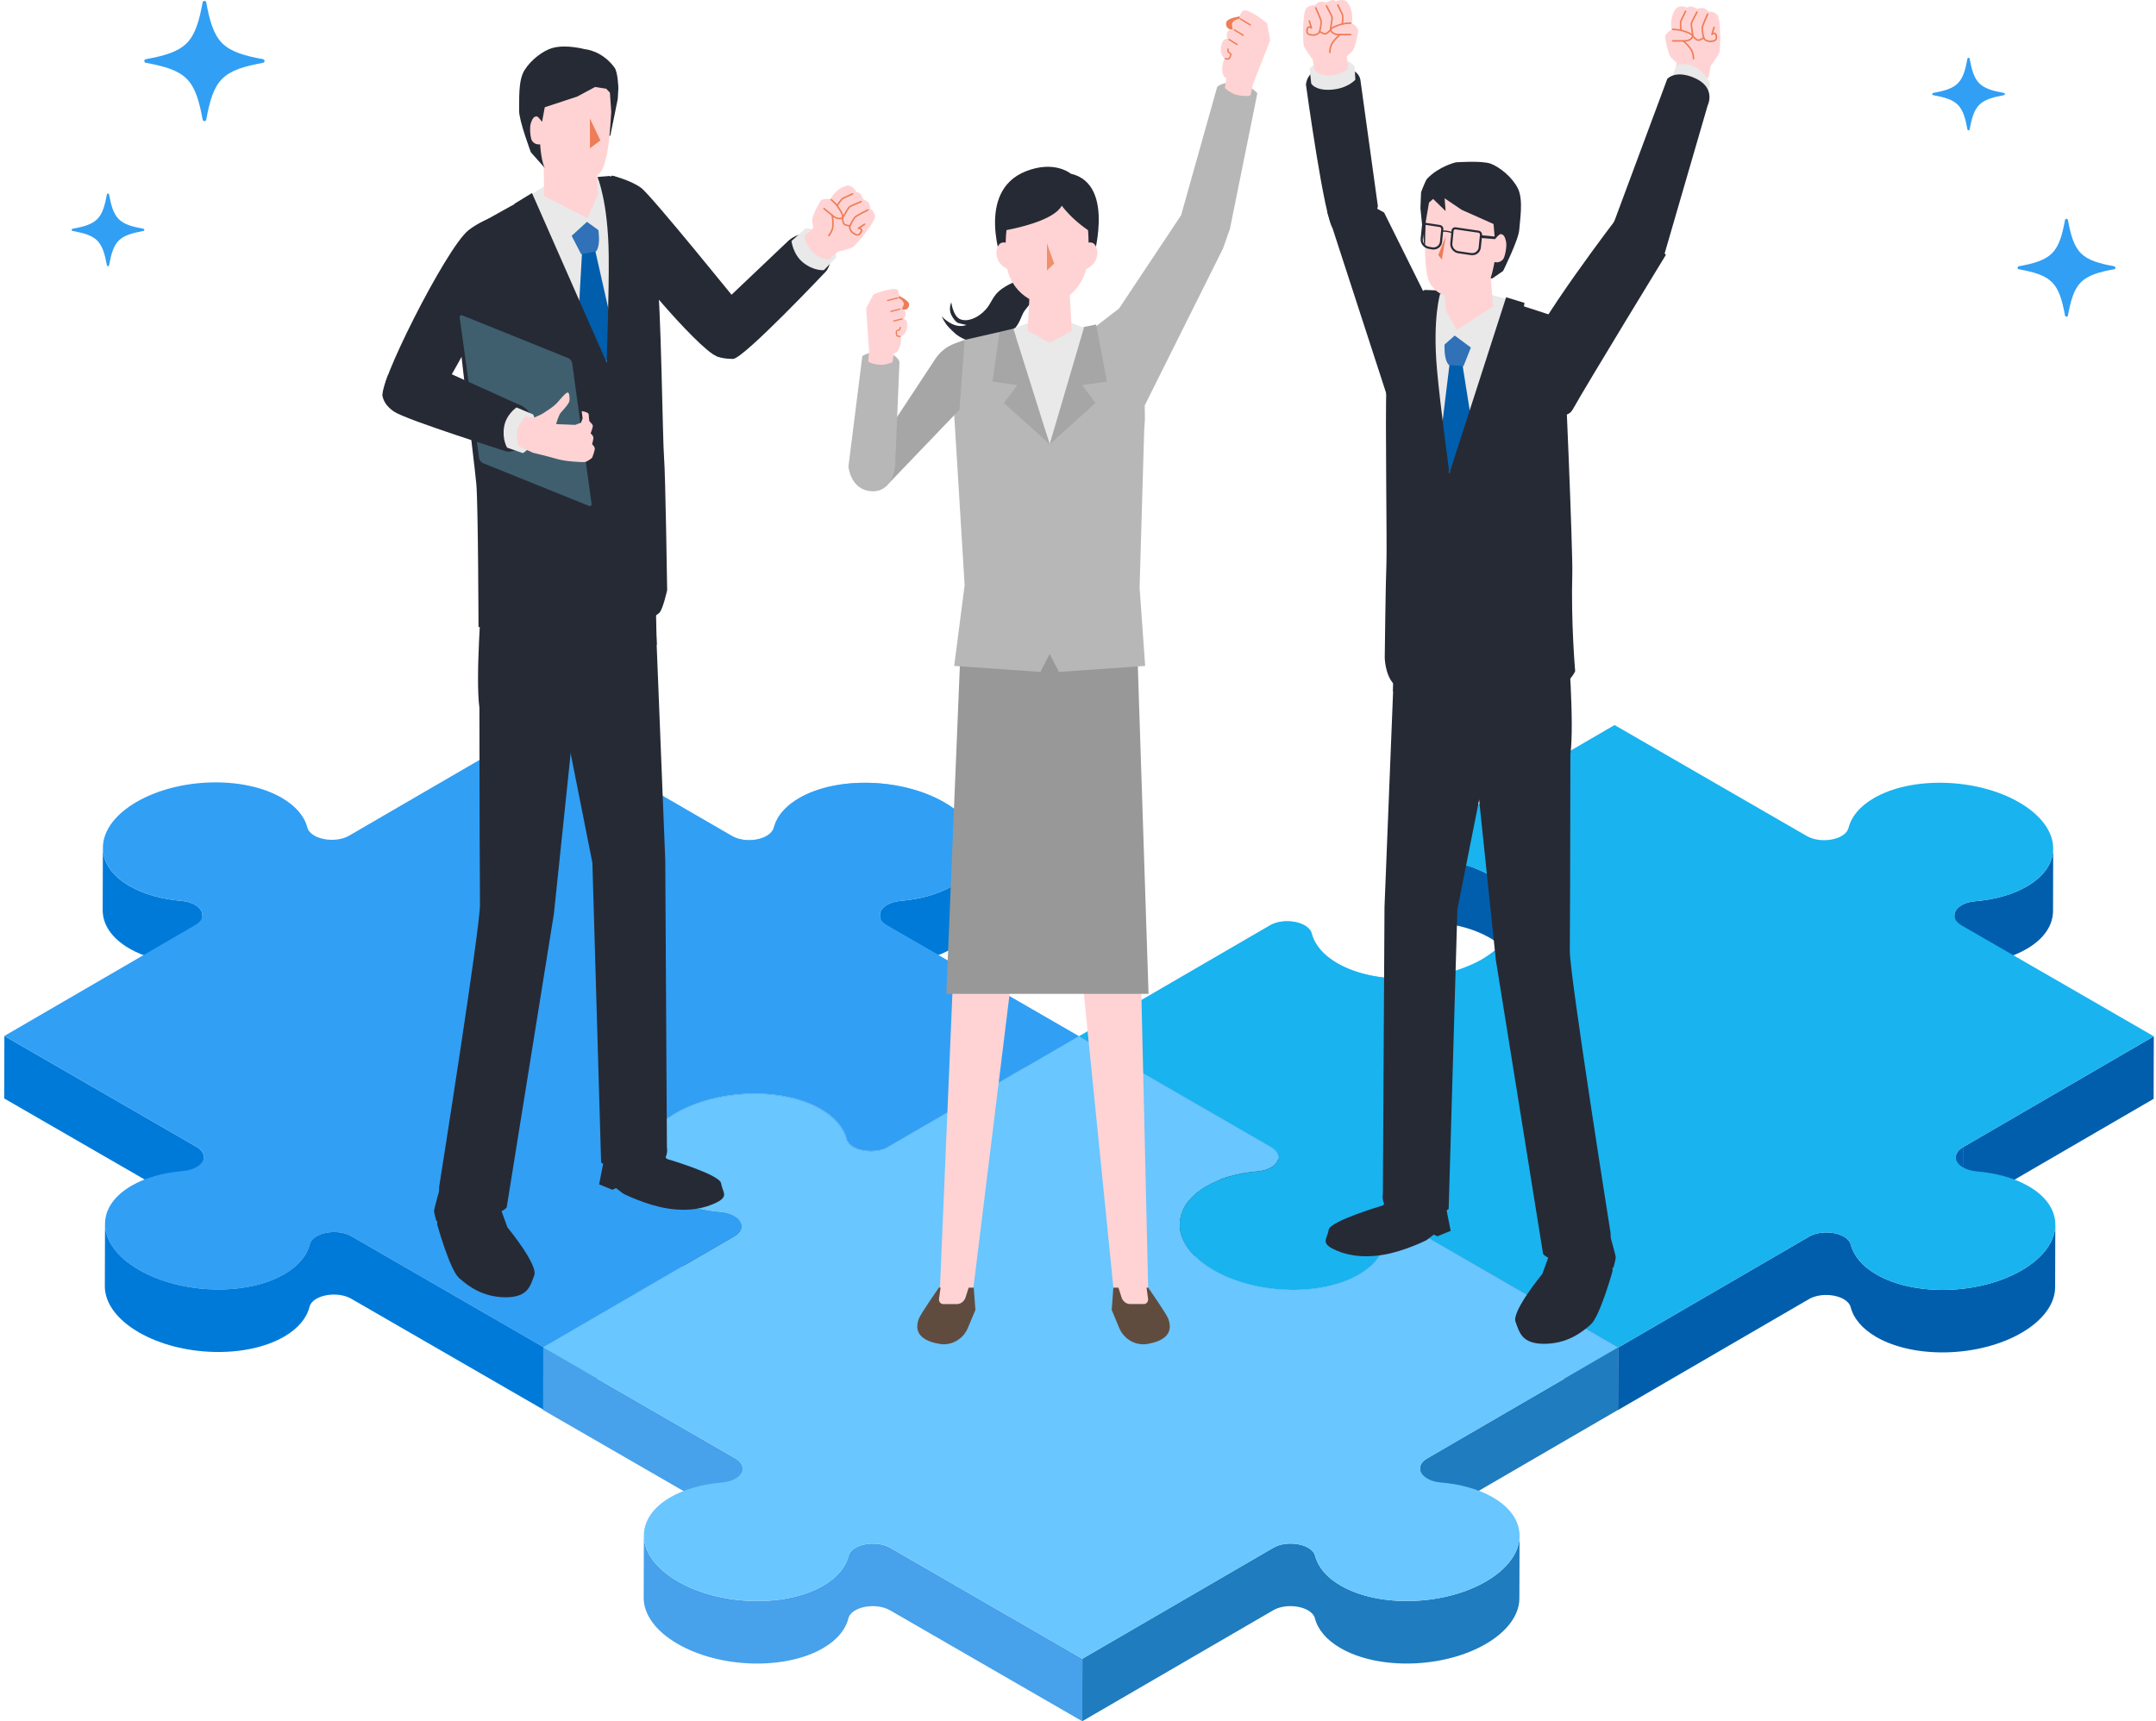 <svg width="268" height="214" viewBox="0 0 268 214" fill="none" xmlns="http://www.w3.org/2000/svg">
<path d="M99.301 107.005C104.021 104.263 112.105 104.497 117.356 107.53C120.17 109.154 121.601 111.253 121.595 113.273L121.617 105.5C121.624 103.48 120.193 101.381 117.378 99.757C112.127 96.726 104.044 96.49 99.324 99.232C97.879 100.072 96.919 101.093 96.43 102.191C96.322 102.436 96.237 102.686 96.174 102.936L96.151 110.709C96.214 110.457 96.298 110.207 96.408 109.964C96.896 108.866 97.857 107.845 99.301 107.005Z" fill="#69C6FF"/>
<path d="M118.343 117.935C119.736 117.125 120.681 116.146 121.185 115.091C121.192 112.499 121.201 109.91 121.207 107.318C120.704 108.373 119.759 109.354 118.366 110.162C116.6 111.188 114.364 111.797 111.979 112C110.642 112.112 109.733 112.673 109.452 113.327L109.43 121.1C109.711 120.446 110.62 119.886 111.956 119.773C114.339 119.571 116.577 118.963 118.343 117.935Z" fill="#007AD8"/>
<path d="M200.709 90.152L176.984 103.939L176.962 111.71L200.686 97.923L200.709 90.152Z" fill="#69C6FF"/>
<path d="M90.985 103.937L67.106 90.15L67.083 97.923L90.963 111.71L90.985 103.937Z" fill="#69C6FF"/>
<path d="M96.153 110.709L96.176 102.936C95.584 104.425 92.707 104.929 90.985 103.937L90.963 111.71C92.684 112.702 95.561 112.198 96.153 110.709Z" fill="#69C6FF"/>
<path d="M176.985 103.939C176.339 104.405 176.096 104.816 176.094 105.199L176.071 112.972C176.071 112.589 176.314 112.178 176.962 111.712C176.969 109.381 176.978 106.272 176.985 103.939Z" fill="#69C6FF"/>
<path d="M176.098 105.174L176.075 112.947C176.075 113.071 176.095 113.195 176.136 113.318L176.158 105.545C176.118 105.421 176.098 105.295 176.098 105.174Z" fill="#005EAD"/>
<path d="M178.708 114.72C181.055 114.918 183.266 115.512 185.113 116.556C187.323 117.832 188.423 119.526 188.418 121.294L188.441 113.521C188.445 111.753 187.345 110.058 185.136 108.783C183.289 107.737 181.077 107.145 178.731 106.947C178.029 106.888 177.446 106.706 177.005 106.452C176.573 106.202 176.283 105.885 176.159 105.545L176.137 113.318C176.26 113.658 176.551 113.975 176.983 114.225C177.421 114.479 178.006 114.662 178.708 114.72Z" fill="#005EAD"/>
<path d="M251.922 117.982C254.113 116.709 255.193 115.019 255.2 113.269L255.222 105.496C255.218 107.246 254.136 108.936 251.944 110.209C250.178 111.235 247.942 111.843 245.559 112.045C243.937 112.182 242.943 112.979 242.94 113.802L242.918 121.575C242.92 120.752 243.912 119.955 245.537 119.818C247.919 119.616 250.156 119.008 251.922 117.982Z" fill="#005EAD"/>
<path d="M109.452 113.327C109.377 113.483 109.339 113.645 109.337 113.807L109.314 121.58C109.314 121.418 109.355 121.256 109.429 121.101C109.951 118.828 109.445 115.66 109.452 113.327Z" fill="#319FF4"/>
<path d="M22.501 119.773C23.201 119.832 23.788 120.014 24.227 120.268C24.814 120.606 25.14 121.073 25.14 121.548L25.162 113.775C25.162 113.3 24.836 112.835 24.249 112.495C23.81 112.241 23.225 112.058 22.523 112C20.139 111.797 17.893 111.19 16.116 110.162C13.882 108.873 12.782 107.152 12.786 105.379L12.764 113.152C12.759 114.927 13.857 116.646 16.093 117.935C17.871 118.961 20.114 119.571 22.501 119.773Z" fill="#007AD8"/>
<path d="M110.244 115.058C109.618 114.698 109.335 114.248 109.337 113.804L109.314 121.577C109.314 122.018 109.598 122.468 110.221 122.831L110.244 115.058Z" fill="#69C6FF"/>
<path d="M162.541 123.094C162.547 120.502 162.556 117.913 162.563 115.321C162.453 115.226 162.327 115.138 162.19 115.057C161.065 114.407 159.128 114.313 157.85 115.057L157.827 122.831C159.105 122.088 161.042 122.183 162.167 122.831C162.304 122.909 162.43 122.997 162.541 123.094Z" fill="#69C6FF"/>
<path d="M163.04 119.944C163.045 118.648 163.047 117.355 163.052 116.059C162.98 115.78 162.806 115.532 162.564 115.323C162.557 117.915 162.548 120.504 162.541 123.096C162.784 123.305 162.957 123.553 163.029 123.832C163.034 122.536 163.036 121.24 163.04 119.946V119.944Z" fill="#69C6FF"/>
<path d="M188.452 113.586C188.448 115.584 187.042 117.64 184.29 119.24L184.268 127.013C187.019 125.413 188.425 123.357 188.43 121.359C188.436 119.028 188.445 115.919 188.452 113.586Z" fill="#69C6FF"/>
<path d="M184.161 119.31C184.154 121.902 184.145 124.491 184.139 127.083C184.181 127.06 184.224 127.036 184.267 127.013C184.274 124.682 184.283 121.573 184.289 119.24C184.247 119.265 184.204 119.287 184.161 119.31Z" fill="#69C6FF"/>
<path d="M166.242 119.764C164.465 118.738 163.405 117.44 163.052 116.059C163.045 118.65 163.036 121.24 163.029 123.832C163.385 125.213 164.442 126.509 166.22 127.537C166.226 125.206 166.235 122.097 166.242 119.764Z" fill="#69C6FF"/>
<path d="M184.161 119.31C178.696 122.282 170.88 122.441 166.241 119.762L166.219 127.535C170.858 130.212 178.674 130.053 184.139 127.083C184.145 124.491 184.154 121.901 184.161 119.31Z" fill="#69C6FF"/>
<path d="M157.849 115.058L134.125 128.844L134.103 136.618L157.827 122.831L157.849 115.058Z" fill="#69C6FF"/>
<path d="M134.126 128.844L110.244 115.058L110.224 122.828L134.103 136.618L134.126 128.844Z" fill="#69C6FF"/>
<path d="M25.311 151.608L25.334 143.835C25.334 143.394 25.05 142.944 24.427 142.582L0.545 128.797L0.522 136.57L24.404 150.357C25.03 150.717 25.313 151.167 25.311 151.61V151.608Z" fill="#007AD8"/>
<path d="M83.959 146.172C89.176 143.14 97.255 142.906 102.007 145.648C103.784 146.674 104.844 147.972 105.199 149.351C105.303 149.759 105.62 150.096 106.059 150.35C107.184 151.001 109.121 151.095 110.399 150.353L110.421 142.579C109.143 143.322 107.208 143.227 106.081 142.577C105.643 142.323 105.325 141.986 105.222 141.578C104.866 140.197 103.807 138.901 102.029 137.875C97.278 135.133 89.199 135.367 83.981 138.399C82.796 139.088 81.86 139.864 81.176 140.681C80.269 141.767 79.81 142.93 79.806 144.071L79.783 151.844C79.785 150.704 80.247 149.54 81.153 148.454C81.835 147.635 82.773 146.861 83.959 146.172Z" fill="#319FF4"/>
<path d="M83.127 152.742C83.132 151.446 83.134 150.152 83.138 148.856C80.904 147.567 79.804 145.848 79.809 144.073L79.786 151.846C79.782 153.622 80.882 155.34 83.116 156.63C83.12 155.334 83.123 154.038 83.127 152.744V152.742Z" fill="#262A35"/>
<path d="M89.543 150.692C87.158 150.492 84.915 149.882 83.138 148.857C83.131 151.448 83.122 154.038 83.115 156.63C84.893 157.656 87.136 158.265 89.52 158.465C89.527 155.874 89.536 153.284 89.543 150.692Z" fill="#262A35"/>
<path d="M91.269 151.19C90.83 150.935 90.243 150.753 89.543 150.695C89.536 153.286 89.527 155.876 89.52 158.468C90.222 158.526 90.807 158.708 91.246 158.963C91.251 157.667 91.253 156.371 91.257 155.077C91.262 153.781 91.264 152.488 91.269 151.192V151.19Z" fill="#262A35"/>
<path d="M92.18 152.468C92.18 151.993 91.853 151.527 91.269 151.19C91.262 153.781 91.253 156.371 91.246 158.963C91.833 159.3 92.159 159.768 92.157 160.241C92.164 157.91 92.173 154.801 92.18 152.468Z" fill="#262A35"/>
<path d="M24.269 115.01L0.545 128.797L24.427 142.584C26.215 143.617 25.21 145.381 22.715 145.592C20.332 145.792 18.098 146.402 16.332 147.43C11.612 150.173 12.044 154.855 17.295 157.885C22.546 160.918 30.63 161.152 35.35 158.409C37.116 157.383 38.16 156.085 38.499 154.704C38.857 153.259 41.899 152.67 43.69 153.703L67.567 167.49L91.291 153.703C91.532 153.563 91.723 153.408 91.865 153.246C92.472 152.553 92.187 151.716 91.273 151.187C90.835 150.933 90.247 150.751 89.548 150.692C87.163 150.492 84.92 149.882 83.142 148.857C79.471 146.737 78.863 143.461 81.183 140.683C81.865 139.864 82.803 139.09 83.988 138.402C89.206 135.369 97.285 135.135 102.036 137.877C103.814 138.903 104.873 140.201 105.229 141.581C105.332 141.988 105.65 142.325 106.088 142.58C107.213 143.23 109.15 143.324 110.428 142.582L134.099 128.826L110.251 115.057C109.398 114.565 109.18 113.906 109.459 113.327C109.74 112.673 110.649 112.112 111.985 112C114.368 111.798 116.606 111.19 118.372 110.162C119.765 109.352 120.71 108.373 121.214 107.318C122.375 104.81 121.061 101.878 117.385 99.757C112.134 96.726 104.05 96.49 99.33 99.232C97.885 100.071 96.925 101.093 96.437 102.191C96.338 102.42 96.259 102.652 96.126 103.102C95.588 104.427 92.711 104.931 90.99 103.939L67.133 90.105L43.408 103.892C42.13 104.634 40.194 104.537 39.069 103.889C38.63 103.635 38.313 103.298 38.209 102.89C37.851 101.509 36.792 100.213 35.014 99.185C30.265 96.442 22.184 96.677 16.966 99.709C11.749 102.74 11.371 107.424 16.12 110.164C17.898 111.19 20.141 111.8 22.528 112.002C23.228 112.061 23.815 112.243 24.253 112.497C25.378 113.147 25.552 114.268 24.274 115.013L24.269 115.01Z" fill="#319FF4"/>
<path d="M267.728 128.844L244.004 142.631L243.981 150.404L267.706 136.618L267.728 128.844Z" fill="#005EAD"/>
<path d="M158.005 142.631L134.125 128.844L134.103 136.618L157.982 150.404L158.005 142.631Z" fill="#005EAD"/>
<path d="M134.094 128.826L110.422 142.582L110.401 150.355L134.072 136.6L134.094 128.826Z" fill="#319FF4"/>
<path d="M244.005 142.631C243.393 142.987 243.114 143.43 243.111 143.866L243.089 151.64C243.089 151.203 243.37 150.76 243.982 150.404L244.005 142.631Z" fill="#005EAD"/>
<path d="M158.912 143.884C158.912 143.443 158.628 142.993 158.005 142.631L157.982 150.404C158.606 150.764 158.891 151.214 158.889 151.658L158.912 143.884Z" fill="#005EAD"/>
<path d="M156.259 153.406C157.884 153.268 158.876 152.472 158.878 151.648L158.901 143.875C158.901 144.699 157.906 145.495 156.282 145.632C153.899 145.833 151.665 146.442 149.899 147.471C147.708 148.744 146.628 150.434 146.621 152.184L146.599 159.957C146.603 158.207 147.685 156.517 149.877 155.244C151.643 154.218 153.879 153.608 156.259 153.406Z" fill="#262A35"/>
<path d="M92.16 160.241L92.182 152.468C92.182 152.731 92.079 152.998 91.863 153.246C91.721 153.408 91.532 153.561 91.289 153.703L91.267 161.476C91.507 161.336 91.699 161.181 91.84 161.019C92.056 160.772 92.16 160.504 92.16 160.241Z" fill="#319FF4"/>
<path d="M168.903 166.23C170.669 165.204 171.711 163.905 172.053 162.524C172.408 161.08 175.454 160.49 177.243 161.523L177.265 153.75C175.477 152.717 172.431 153.307 172.075 154.751C171.733 156.132 170.691 157.428 168.925 158.456C164.205 161.199 156.122 160.965 150.871 157.934C148.056 156.308 146.627 154.209 146.632 152.191L146.609 159.964C146.603 161.984 148.034 164.081 150.848 165.708C156.099 168.74 164.183 168.974 168.903 166.23Z" fill="#005EAD"/>
<path d="M229.187 161.528C229.626 161.782 229.943 162.119 230.047 162.524C230.404 163.906 231.46 165.201 233.237 166.23C237.989 168.972 246.07 168.738 251.287 165.708C254.05 164.101 255.456 162.034 255.461 160.036L255.483 152.263C255.476 154.261 254.072 156.328 251.31 157.935C246.092 160.967 238.011 161.201 233.259 158.456C231.482 157.431 230.425 156.132 230.069 154.751C229.963 154.346 229.648 154.006 229.21 153.754C228.085 153.104 226.148 153.01 224.87 153.752L201.146 167.539L201.123 175.312L224.847 161.525C226.125 160.783 228.062 160.877 229.187 161.528Z" fill="#005EAD"/>
<path d="M184.042 119.379C178.821 122.277 170.917 122.464 166.242 119.764C164.464 118.738 163.405 117.44 163.052 116.059C162.98 115.78 162.806 115.532 162.563 115.323C162.453 115.228 162.327 115.141 162.192 115.062C161.067 114.412 159.13 114.317 157.852 115.06L134.128 128.847L158.007 142.634C159.796 143.666 158.788 145.432 156.298 145.644C153.915 145.846 151.679 146.454 149.913 147.48C145.195 150.222 145.622 154.9 150.873 157.937C156.124 160.97 164.208 161.204 168.928 158.459C170.694 157.433 171.736 156.135 172.078 154.753C172.433 153.309 175.48 152.719 177.268 153.752L201.148 167.539L224.872 153.752C226.15 153.01 228.087 153.104 229.212 153.754C229.651 154.009 229.968 154.346 230.071 154.751C230.429 156.132 231.484 157.428 233.262 158.456C238.013 161.199 246.095 160.965 251.312 157.935C256.529 154.902 256.907 150.22 252.156 147.477C250.378 146.451 248.135 145.844 245.75 145.642C245.051 145.583 244.466 145.401 244.025 145.147C242.9 144.496 242.727 143.376 244.005 142.631L267.729 128.844L243.847 115.058C242.058 114.025 243.064 112.261 245.557 112.047C247.939 111.845 250.176 111.237 251.942 110.211C256.662 107.469 256.232 102.787 250.981 99.754C245.73 96.722 237.647 96.487 232.926 99.232C231.16 100.258 230.119 101.556 229.777 102.938C229.419 104.382 226.375 104.972 224.586 103.939L200.709 90.152L176.721 104.112C176.164 104.531 175.995 105.037 176.159 105.545C176.283 105.885 176.573 106.202 177.005 106.452C177.444 106.706 178.029 106.888 178.731 106.947C181.077 107.145 183.289 107.739 185.136 108.783C189.887 111.525 189.507 116.207 184.045 119.379H184.042Z" fill="#19B3EF"/>
<path d="M201.145 167.539L177.266 153.752L177.243 161.523L201.123 175.31L201.145 167.539Z" fill="#005EAD"/>
<path d="M35.325 166.18C37.091 165.154 38.135 163.856 38.474 162.475C38.832 161.03 41.874 160.441 43.665 161.473L67.542 175.26L67.565 167.487L43.687 153.7C41.899 152.668 38.855 153.255 38.497 154.702C38.157 156.083 37.113 157.379 35.347 158.407C30.627 161.15 22.546 160.916 17.292 157.883C14.478 156.258 13.047 154.159 13.054 152.139L13.031 159.912C13.024 161.932 14.455 164.032 17.27 165.656C22.521 168.689 30.605 168.923 35.325 166.18Z" fill="#007AD8"/>
<path d="M91.287 153.703L67.562 167.49L67.542 175.263L91.264 161.476L91.287 153.703Z" fill="#319FF4"/>
<path d="M201.109 175.303L201.132 167.53L177.41 181.317C176.798 181.672 176.517 182.116 176.517 182.552L176.494 190.325C176.494 189.889 176.775 189.445 177.387 189.09L201.109 175.303Z" fill="#1F7CBE"/>
<path d="M92.292 190.343L92.315 182.57C92.315 182.129 92.031 181.679 91.408 181.317L67.526 167.53L67.504 175.303L91.386 189.09C92.011 189.45 92.295 189.9 92.292 190.343Z" fill="#47A1EB"/>
<path d="M102.306 204.917C104.072 203.892 105.116 202.593 105.458 201.212C105.814 199.768 108.858 199.178 110.646 200.213L134.526 214L134.548 206.227L110.669 192.44C108.88 191.407 105.836 191.995 105.481 193.439C105.139 194.82 104.095 196.118 102.329 197.144C97.611 199.887 89.525 199.653 84.274 196.62C81.459 194.996 80.028 192.897 80.035 190.876L80.013 198.649C80.006 200.67 81.437 202.769 84.251 204.393C89.502 207.424 97.586 207.66 102.306 204.917Z" fill="#47A1EB"/>
<path d="M162.593 200.213C163.034 200.467 163.349 200.805 163.452 201.212C163.808 202.593 164.867 203.889 166.645 204.915C171.396 207.658 179.475 207.424 184.693 204.391C187.456 202.785 188.862 200.717 188.866 198.719L188.889 190.946C188.882 192.944 187.476 195.012 184.715 196.618C179.498 199.651 171.419 199.885 166.667 197.142C164.89 196.116 163.83 194.818 163.475 193.439C163.371 193.032 163.054 192.694 162.615 192.44C161.49 191.79 159.553 191.695 158.275 192.438L134.549 206.227L134.526 214L158.253 200.211C159.531 199.468 161.466 199.563 162.593 200.213Z" fill="#1F7CBE"/>
<path d="M121.207 107.318C121.2 109.91 121.191 112.499 121.185 115.091C121.457 114.504 121.594 113.892 121.594 113.273C121.601 110.943 121.61 107.833 121.617 105.5C121.617 106.119 121.479 106.731 121.207 107.318Z" fill="#007AD8"/>
<path d="M91.253 153.743L67.526 167.53L91.408 181.317C93.197 182.35 92.191 184.113 89.698 184.325C87.316 184.527 85.079 185.137 83.313 186.163C78.596 188.906 79.025 193.587 84.276 196.618C89.527 199.648 97.611 199.885 102.331 197.142C104.097 196.116 105.141 194.818 105.483 193.437C105.839 191.992 108.883 191.403 110.671 192.438L134.551 206.225L158.277 192.435C159.555 191.693 161.49 191.788 162.617 192.438C163.058 192.692 163.373 193.029 163.477 193.437C163.832 194.818 164.892 196.114 166.669 197.14C171.421 199.882 179.5 199.648 184.717 196.616C189.932 193.585 190.312 188.903 185.563 186.161C183.786 185.135 181.543 184.525 179.158 184.325C178.456 184.266 177.871 184.084 177.432 183.83C176.307 183.18 176.134 182.059 177.414 181.317L201.136 167.53L177.27 153.75C175.482 152.717 172.435 153.307 172.08 154.751C171.738 156.132 170.696 157.428 168.93 158.456C164.21 161.199 156.126 160.965 150.862 157.928C145.611 154.895 145.181 150.213 149.901 147.471C151.667 146.445 153.904 145.835 156.284 145.633C158.779 145.421 159.785 143.657 157.996 142.625L134.114 128.838L110.39 142.625C109.112 143.367 107.175 143.272 106.05 142.625C105.611 142.37 105.294 142.033 105.191 141.628C104.833 140.246 103.775 138.948 101.998 137.922C97.249 135.18 89.165 135.414 83.95 138.447C82.785 139.124 81.86 139.884 81.18 140.687C78.861 143.466 79.471 146.742 83.14 148.861C84.918 149.887 87.16 150.497 89.545 150.697C90.247 150.755 90.832 150.938 91.271 151.192C92.184 151.718 92.47 152.555 91.863 153.25C91.719 153.428 91.516 153.595 91.255 153.748L91.253 153.743Z" fill="#69C6FF"/>
<path d="M177.31 154.195C177.31 154.195 174.574 155.579 171.892 156.016C169.21 156.454 167.131 156.016 165.653 155.251C164.175 154.483 164.996 153.993 165.161 152.897C165.325 151.804 171.892 149.874 171.892 149.874L172.553 149.115L179.391 148.301L180.322 153.032L178.68 153.703L178.218 153.5L177.312 154.198L177.31 154.195Z" fill="#262A35"/>
<path d="M199.986 153.066C199.986 153.066 200.843 156.076 200.843 156.33C200.843 156.585 200.55 157.608 200.55 157.608H200.445V158.047C200.445 158.047 198.89 163.629 197.743 164.668C196.593 165.708 194.732 167.076 191.943 167.076C189.153 167.076 188.878 165.654 188.386 164.34C187.893 163.026 191.724 158.376 191.724 158.376L192.545 156.114L192.309 154.837L199.988 153.068L199.986 153.066Z" fill="#262A35"/>
<path d="M175.048 151.241C171.327 150.899 171.896 148.436 171.896 148.436L172.099 112.763L173.363 81.094L186.903 84.145L181.159 113.051L180.075 150.296C180.075 150.296 178.77 151.588 175.048 151.244V151.241Z" fill="#262A35"/>
<path d="M196.847 156.659C192.651 157.242 191.811 155.892 191.811 155.892L185.942 119.368L183.008 91.281L173.158 85.949L173.365 77.904C173.365 77.904 180.38 79.281 183.456 79.63C186.533 79.978 194.896 79.765 194.896 79.765C194.896 79.765 195.724 90.017 195.204 93.779C195.204 104.506 195.148 117.445 195.134 118.219C195.089 121.047 200.165 153.064 200.165 153.064C200.165 153.064 200.878 156.096 196.844 156.657L196.847 156.659Z" fill="#262A35"/>
<path d="M176.127 48.229L178.694 44.717L180.789 44.013L172.052 26.426L168.451 24.433L164.997 26.397L173.207 51.656L176.127 48.229Z" fill="#262A35"/>
<path d="M167.506 29.369C167.506 29.369 169.787 28.388 170.255 28.091C170.723 27.794 171.279 25.654 171.279 25.654L169.117 10.034C169.117 10.034 169.078 7.874 164.912 8.34C162.336 8.628 162.338 10.54 162.338 10.54C162.338 10.54 164.678 27.621 165.713 28.401C166.748 29.182 167.503 29.364 167.503 29.364L167.506 29.369Z" fill="#262A35"/>
<path d="M165.26 11.163C167.487 11.082 168.475 9.908 168.475 9.908L168.39 8.281C168.39 8.281 167.807 7.159 165.481 7.384C163.418 7.584 162.799 8.558 162.799 8.558L162.99 10.387C162.99 10.387 163.442 11.228 165.26 11.163Z" fill="#E9E9E9"/>
<path d="M167.44 0.222C167.366 0.132 167.101 -0.018 166.72 0.002C166.34 0.022 166.1 0.162 166.1 0.162C166.1 0.162 165.859 0.002 165.636 0.002C165.413 0.002 164.858 0.301 164.858 0.301C164.858 0.301 164.576 0.22 164.216 0.202C163.856 0.182 163.415 0.684 163.415 0.684C163.415 0.684 163.076 0.524 162.455 0.945C161.834 1.365 161.973 5.269 162.054 5.649C162.135 6.029 163.175 7.408 163.175 7.408L163.415 8.772C163.415 8.772 164.214 9.681 165.978 9.291C167.339 8.992 167.605 8.481 167.605 8.481L167.404 7.001C167.404 7.001 167.881 6.63 168.14 6.308C168.401 5.989 168.664 4.823 168.723 4.463C168.784 4.103 168.921 3.822 168.741 3.521C168.561 3.221 168.034 2.868 168.034 2.868C168.034 2.868 168.361 1.334 167.438 0.222H167.44Z" fill="#FFD3D4"/>
<path d="M162.641 3.271C162.547 3.302 162.47 3.374 162.436 3.469C162.396 3.577 162.371 3.676 162.364 3.764C162.36 3.824 162.36 3.89 162.367 3.955C162.387 4.164 162.54 4.337 162.742 4.387C162.889 4.423 163.03 4.445 163.165 4.457C163.192 4.459 163.219 4.461 163.246 4.461C163.595 4.461 163.928 4.272 164.045 4.121C164.178 3.95 164.349 2.951 164.32 2.657C164.288 2.348 163.703 1.073 163.636 0.929C163.613 0.882 163.557 0.859 163.507 0.882C163.458 0.904 163.438 0.96 163.46 1.01C163.638 1.395 164.104 2.443 164.128 2.675C164.16 2.983 163.971 3.903 163.892 4.002C163.807 4.112 163.496 4.292 163.181 4.265C163.057 4.254 162.925 4.232 162.787 4.2C162.664 4.171 162.571 4.065 162.558 3.937C162.553 3.883 162.551 3.831 162.558 3.782C162.565 3.712 162.585 3.631 162.619 3.539C162.634 3.5 162.664 3.469 162.704 3.455C162.742 3.442 162.785 3.449 162.819 3.471L162.967 3.568C163.001 3.59 163.046 3.588 163.078 3.563C163.109 3.539 163.123 3.496 163.111 3.458L162.841 2.576C162.826 2.524 162.772 2.497 162.72 2.513C162.668 2.528 162.641 2.582 162.657 2.634L162.853 3.275C162.785 3.251 162.711 3.251 162.643 3.275L162.641 3.271Z" fill="#EE7D57"/>
<path d="M165.302 3.615C165.296 3.712 164.909 4.09 164.735 4.115C164.614 4.133 164.279 3.964 164.081 3.838C164.036 3.809 163.977 3.822 163.948 3.869C163.919 3.914 163.932 3.975 163.979 4.002C164.065 4.056 164.481 4.308 164.724 4.308C164.738 4.308 164.751 4.308 164.765 4.306C165.005 4.272 165.512 3.818 165.498 3.602C165.494 3.552 165.534 3.305 165.568 3.086C165.649 2.571 165.701 2.225 165.671 2.101C165.624 1.899 165.026 0.792 164.956 0.666C164.931 0.618 164.873 0.603 164.825 0.627C164.778 0.652 164.76 0.711 164.787 0.758C165.039 1.224 165.453 2.011 165.485 2.146C165.507 2.245 165.431 2.733 165.379 3.059C165.329 3.37 165.302 3.55 165.307 3.617L165.302 3.615Z" fill="#EE7D57"/>
<path d="M166.999 3.053C167.368 2.985 167.89 2.965 167.897 2.965C167.951 2.965 167.991 2.918 167.989 2.866C167.989 2.812 167.942 2.769 167.89 2.774C167.867 2.774 167.348 2.794 166.965 2.866C166.765 2.902 165.352 3.266 165.323 3.692C165.316 3.809 165.366 3.93 165.471 4.043C165.665 4.247 166.014 4.398 166.302 4.398H167.892C167.946 4.398 167.989 4.355 167.989 4.301C167.989 4.247 167.946 4.205 167.892 4.205H166.302C166.065 4.205 165.768 4.079 165.613 3.91C165.566 3.86 165.512 3.784 165.516 3.703C165.53 3.518 166.491 3.147 167.001 3.053H166.999Z" fill="#EE7D57"/>
<path d="M166.641 4.373C166.684 4.34 166.69 4.279 166.657 4.238C166.623 4.198 166.562 4.189 166.522 4.223C166.501 4.238 166.027 4.619 165.613 5.179C165.187 5.757 165.212 6.493 165.212 6.524C165.212 6.576 165.257 6.616 165.309 6.616C165.309 6.616 165.311 6.616 165.313 6.616C165.367 6.616 165.408 6.569 165.406 6.517C165.406 6.511 165.383 5.818 165.768 5.294C166.166 4.754 166.636 4.378 166.641 4.373Z" fill="#EE7D57"/>
<path d="M166.837 3.084C166.837 3.084 166.846 3.084 166.851 3.084C166.898 3.084 166.939 3.05 166.945 3.003C166.961 2.906 167.085 2.04 166.936 1.723C166.797 1.426 166.378 0.578 166.374 0.569C166.351 0.522 166.293 0.501 166.246 0.526C166.199 0.549 166.178 0.607 166.203 0.654C166.207 0.663 166.624 1.507 166.763 1.804C166.869 2.029 166.792 2.724 166.754 2.974C166.745 3.026 166.783 3.075 166.835 3.084H166.837Z" fill="#EE7D57"/>
<path d="M208.375 1.008C208.449 0.918 208.715 0.767 209.095 0.787C209.475 0.807 209.716 0.947 209.716 0.947C209.716 0.947 209.957 0.787 210.18 0.787C210.402 0.787 210.958 1.086 210.958 1.086C210.958 1.086 211.239 1.005 211.599 0.987C211.959 0.967 212.4 1.469 212.4 1.469C212.4 1.469 212.74 1.309 213.361 1.73C213.982 2.15 213.842 6.054 213.761 6.434C213.68 6.814 212.641 8.193 212.641 8.193L212.4 9.557C212.4 9.557 211.601 10.466 209.838 10.076C208.476 9.777 208.211 9.267 208.211 9.267L208.411 7.786C208.411 7.786 207.934 7.415 207.675 7.093C207.415 6.774 207.151 5.608 207.093 5.248C207.032 4.888 206.895 4.607 207.075 4.306C207.255 4.007 207.781 3.653 207.781 3.653C207.781 3.653 207.455 2.119 208.377 1.008H208.375Z" fill="#FFD3D4"/>
<path d="M213.176 4.056C213.27 4.087 213.347 4.159 213.381 4.254C213.421 4.362 213.446 4.461 213.453 4.549C213.457 4.609 213.457 4.675 213.45 4.74C213.43 4.949 213.277 5.122 213.075 5.172C212.928 5.208 212.787 5.23 212.652 5.242C212.625 5.244 212.598 5.246 212.571 5.246C212.222 5.246 211.889 5.057 211.772 4.906C211.639 4.735 211.468 3.737 211.497 3.442C211.529 3.134 212.114 1.858 212.181 1.714C212.204 1.667 212.26 1.644 212.31 1.667C212.359 1.689 212.379 1.745 212.357 1.795C212.179 2.18 211.713 3.228 211.689 3.46C211.657 3.768 211.846 4.688 211.925 4.787C212.01 4.897 212.321 5.077 212.636 5.05C212.76 5.039 212.892 5.017 213.03 4.985C213.153 4.956 213.246 4.85 213.259 4.722C213.264 4.668 213.266 4.616 213.259 4.567C213.252 4.497 213.232 4.416 213.198 4.324C213.183 4.285 213.153 4.254 213.113 4.24C213.075 4.227 213.032 4.234 212.998 4.256L212.85 4.353C212.816 4.375 212.771 4.373 212.739 4.348C212.708 4.324 212.694 4.281 212.706 4.243L212.976 3.361C212.991 3.309 213.045 3.282 213.097 3.298C213.149 3.314 213.176 3.368 213.16 3.419L212.964 4.061C213.032 4.036 213.106 4.036 213.174 4.061L213.176 4.056Z" fill="#EE7D57"/>
<path d="M210.515 4.4C210.522 4.497 210.909 4.875 211.082 4.9C211.203 4.918 211.539 4.749 211.737 4.623C211.782 4.594 211.84 4.607 211.869 4.654C211.899 4.699 211.885 4.76 211.838 4.787C211.752 4.841 211.336 5.093 211.093 5.093C211.08 5.093 211.066 5.093 211.053 5.091C210.812 5.057 210.306 4.603 210.319 4.387C210.324 4.337 210.283 4.09 210.249 3.872C210.168 3.356 210.117 3.01 210.146 2.886C210.193 2.684 210.792 1.577 210.861 1.451C210.886 1.404 210.945 1.388 210.992 1.413C211.039 1.437 211.057 1.496 211.03 1.543C210.778 2.009 210.364 2.796 210.333 2.931C210.31 3.03 210.387 3.518 210.438 3.845C210.488 4.155 210.515 4.335 210.51 4.403L210.515 4.4Z" fill="#EE7D57"/>
<path d="M208.818 3.836C208.449 3.768 207.927 3.748 207.92 3.748C207.866 3.748 207.826 3.701 207.828 3.649C207.828 3.595 207.875 3.552 207.927 3.557C207.95 3.557 208.469 3.577 208.852 3.649C209.052 3.685 210.465 4.049 210.494 4.474C210.501 4.591 210.452 4.713 210.346 4.825C210.152 5.03 209.804 5.181 209.516 5.181H207.925C207.871 5.181 207.828 5.138 207.828 5.084C207.828 5.03 207.871 4.987 207.925 4.987H209.516C209.752 4.987 210.049 4.861 210.204 4.693C210.251 4.643 210.305 4.567 210.301 4.486C210.287 4.301 209.327 3.93 208.816 3.836H208.818Z" fill="#EE7D57"/>
<path d="M209.176 5.158C209.133 5.125 209.126 5.064 209.16 5.023C209.194 4.983 209.255 4.974 209.295 5.008C209.315 5.023 209.79 5.404 210.204 5.964C210.629 6.542 210.604 7.278 210.604 7.309C210.604 7.361 210.559 7.401 210.508 7.401C210.508 7.401 210.505 7.401 210.503 7.401C210.449 7.401 210.409 7.354 210.411 7.302C210.411 7.296 210.434 6.603 210.049 6.079C209.651 5.539 209.18 5.163 209.176 5.158Z" fill="#EE7D57"/>
<path d="M208.98 3.869C208.98 3.869 208.971 3.869 208.966 3.869C208.919 3.869 208.879 3.835 208.872 3.788C208.856 3.692 208.732 2.825 208.881 2.508C209.02 2.211 209.439 1.363 209.443 1.354C209.466 1.307 209.524 1.286 209.572 1.311C209.619 1.334 209.639 1.392 209.614 1.439C209.61 1.448 209.194 2.292 209.054 2.589C208.948 2.814 209.025 3.509 209.063 3.759C209.072 3.811 209.034 3.86 208.982 3.869H208.98Z" fill="#EE7D57"/>
<path d="M173.211 85C174.266 86.181 176.552 86.658 176.552 86.658L177.279 85.189L177.945 87.079C177.963 87.072 178.228 87.549 182.195 87.803C193.792 88.548 195.801 83.448 195.801 83.448C195.801 83.448 195.268 77.447 195.444 71.263C195.518 68.689 194.524 44.465 194.328 43.241C194.132 42.017 193.885 39.54 193.885 39.54C193.885 39.54 186.368 37.063 184.798 36.651C183.227 36.24 177.09 36.046 177.09 36.046C177.09 36.046 174.806 37.304 174.127 38.935C173.063 41.493 172.509 45.174 172.336 48.317C172.169 51.329 172.433 68.192 172.336 70.165C172.241 72.14 172.129 81.751 172.129 81.751C172.129 81.751 172.151 83.817 173.207 84.998L173.211 85Z" fill="#262A35"/>
<path d="M179.713 37.009L177.485 40.49L180.176 58.821L187.315 38.022L179.713 37.009Z" fill="#E9E9E9"/>
<path d="M181.769 45.199L180.215 45.032L179.097 54.184L180.177 58.821L183.146 53.883L181.769 45.199Z" fill="#005EAC"/>
<path d="M183.459 41.644L179.686 41.385C179.686 41.385 179.204 44.393 180.086 45.37L181.915 45.531L183.459 41.644Z" fill="#3071B7"/>
<path d="M185.475 45.172L187.835 38.962L187.974 37.36C187.974 37.36 184.784 36.512 183.513 36.107C182.244 35.704 178.367 36.696 178.367 36.696L177.654 38.102L178.086 44.146L180.827 41.718L185.475 45.169V45.172Z" fill="#E9E9E9"/>
<path d="M189.498 37.659L187.219 36.957L180.177 58.821L188.098 47.554L186.422 45.684L188.357 45.489L189.498 37.659Z" fill="#262A35"/>
<path d="M180.151 58.646C180.151 58.646 179.037 50.566 178.628 45.986C178.05 39.549 179.033 36.465 179.033 36.465L177.548 36.489L175.462 42.4L177.485 44.175L175.451 45.115L180.151 58.646Z" fill="#262A35"/>
<path d="M185.601 38.12L184.897 29.711L179.509 33.394L179.675 38.503L181.108 41.002L185.601 38.12Z" fill="#FFD3D4"/>
<path d="M183.441 34.363L185.486 34.624L186.84 33.693C186.84 33.693 188.771 29.798 188.849 28.575C188.928 27.351 189.385 24.833 188.674 23.416C187.965 21.998 186.408 20.774 185.315 20.356C184.233 19.942 180.964 20.183 180.964 20.183C180.964 20.183 178.889 20.662 177.407 22.207C177.177 22.446 176.646 23.902 176.646 23.902L176.565 25.886L177.033 30.559L180.894 33.355L183.439 34.361L183.441 34.363Z" fill="#262A35"/>
<path d="M177.632 25.18L177.222 27.576C177.222 27.576 177.087 30.527 177.155 31.868C177.231 33.353 177.375 34.741 177.884 35.448C178.381 36.136 179.152 36.881 181.002 37.065C182.496 37.214 184.008 36.489 184.696 35.761C185.387 35.032 185.767 32.575 185.767 32.575C185.767 32.575 186.372 32.779 186.833 32.246C187.052 31.997 187.351 30.649 187.205 30.008C187.074 29.434 186.894 29.139 186.568 29.105C186.347 29.083 185.812 29.735 185.812 29.735L185.654 27.852L181.69 26.086L179.573 24.658L179.692 26.239L178.145 24.736L177.632 25.182V25.18Z" fill="#FFD3D4"/>
<path d="M178.779 31.711L179.234 32.276L179.713 29.373L178.779 31.711Z" fill="#EE7D57"/>
<path d="M178.983 27.972L177.275 27.711C177.012 27.672 176.776 27.85 176.749 28.109L176.699 28.606L176.593 29.675C176.533 30.28 176.989 30.847 177.608 30.939L178.029 31.013C178.647 31.103 179.199 30.685 179.257 30.082L179.383 28.815C179.482 28.809 179.646 28.809 179.867 28.84C180.105 28.876 180.294 28.932 180.4 28.971L180.276 30.233C180.218 30.838 180.67 31.403 181.289 31.493L182.843 31.72C183.462 31.81 184.015 31.391 184.074 30.784L184.202 29.594L185.813 29.733L186.085 29.434L184.225 29.256L184.229 29.218C184.254 28.959 184.06 28.719 183.797 28.678L180.956 28.262C180.692 28.224 180.459 28.401 180.434 28.658L180.418 28.813C180.301 28.773 180.117 28.721 179.883 28.685C179.673 28.653 179.509 28.651 179.399 28.658L179.415 28.509C179.439 28.253 179.246 28.012 178.985 27.974L178.983 27.972ZM178.996 30.039C178.951 30.503 178.528 30.822 178.056 30.755L177.635 30.68C177.16 30.611 176.812 30.177 176.857 29.711L177.012 28.145C177.023 28.028 177.131 27.947 177.25 27.965L178.958 28.226C179.075 28.244 179.163 28.352 179.151 28.467L178.996 30.039ZM180.692 28.694C180.704 28.579 180.809 28.498 180.926 28.516L183.768 28.932C183.887 28.95 183.975 29.058 183.964 29.178L183.808 30.743C183.763 31.209 183.338 31.529 182.864 31.461L181.309 31.232C180.836 31.162 180.488 30.73 180.533 30.267L180.688 28.694H180.692Z" fill="#262A35"/>
<path d="M210.882 8.421C209.588 7.635 208.38 8.121 208.38 8.121L207.714 9.939C207.714 9.939 207.768 10.882 209.003 11.816C210.238 12.752 211.984 12.545 211.984 12.545L212.58 10.466C212.58 10.466 212.175 9.206 210.879 8.421H210.882Z" fill="#E9E9E9"/>
<path d="M207.073 31.697L204.374 28.507L201.289 26.714C201.289 26.714 190.312 41.021 189.709 44.4C189.516 45.482 191.145 49.527 191.145 49.527C191.145 49.527 194.292 53.055 195.516 50.877C197.467 47.403 207.071 31.695 207.071 31.695L207.073 31.697Z" fill="#262A35"/>
<path d="M210.331 9.566C208.122 8.736 207.247 9.818 207.247 9.818L199.971 29.378L200.322 31.808C200.322 31.808 201.818 32.827 202.466 33.09C202.965 33.292 206.875 31.672 206.875 31.672L212.27 13.111C212.27 13.111 213.47 10.745 210.333 9.566H210.331Z" fill="#262A35"/>
<path d="M139.13 165.118L138.188 162.864L138.397 160.081H142.721C142.721 160.081 144.973 163.321 145.207 163.926C146.017 166.023 144.309 166.808 142.64 167.091C141.16 167.343 139.711 166.504 139.13 165.118Z" fill="#604C3F"/>
<path d="M140.487 162.133C140.001 162.133 139.569 161.795 139.409 161.291L138.926 159.775L142.489 159.885L142.71 161.476C142.757 161.82 142.514 162.131 142.197 162.131H140.487V162.133Z" fill="#FFD3D4"/>
<path d="M116.794 167.089C115.125 166.806 113.417 166.023 114.227 163.924C114.461 163.318 116.713 160.079 116.713 160.079H121.037L121.247 162.862L120.304 165.116C119.723 166.5 118.275 167.339 116.794 167.089Z" fill="#604C3F"/>
<path d="M118.947 162.133H117.238C116.92 162.133 116.677 161.822 116.725 161.478L116.945 159.887L120.509 159.777L120.025 161.294C119.865 161.797 119.433 162.135 118.947 162.135V162.133Z" fill="#FFD3D4"/>
<path d="M130.028 86.818L121.002 160.081H116.842L120.212 80.408H140.874L142.721 160.081H138.397L131.04 86.818H130.028Z" fill="#FFD3D4"/>
<path d="M141.354 80.296L142.769 123.569H117.634L119.438 79.801L141.354 80.296Z" fill="#989898"/>
<path d="M118.093 38.615C118.036 37.979 118.25 37.599 118.25 37.599C118.25 37.599 118.468 39.313 119.352 39.686C120.237 40.06 121.571 39.56 122.536 38.474C123.501 37.387 123.278 36.539 125.303 35.437C127.328 34.334 130.134 33.835 130.134 33.835V35.502C130.134 35.502 127.594 38.109 127.175 38.937C126.757 39.765 126.703 40.616 124.878 42.071C123.051 43.527 120.981 42.627 119.967 42.208C118.952 41.788 118.486 41.259 117.94 40.694C117.393 40.13 117.058 39.333 117.058 39.333C117.058 39.333 117.708 40.044 118.578 40.379C119.449 40.715 120.133 40.4 120.133 40.4C120.133 40.4 119.13 40.206 118.95 40.082C118.77 39.959 118.151 39.248 118.095 38.613L118.093 38.615Z" fill="#262A35"/>
<path d="M130.48 40.861H130.482L136.132 40.645L139.106 38.354L146.816 26.761L152.888 28.433L152.031 30.885L142.294 50.407L142.319 52.105L142.226 53.586L141.655 73.062L142.35 82.795L131.632 83.537L130.482 81.308H130.48L129.328 83.537L118.61 82.795L119.908 72.756L118.734 53.586L118.383 47.916L119.908 42.258L124.246 41.27L130.48 40.861Z" fill="#B7B7B7"/>
<path d="M135.016 41.779L130.483 55.226L125.942 41.779H135.016Z" fill="#E9E9E9"/>
<path d="M127.404 45.52L125.96 40.861L127.902 40.118H133.063L135.002 40.861L133.533 45.599L130.482 42.897L127.404 45.52Z" fill="#E9E9E9"/>
<path d="M130.482 55.226L134.766 40.647L136.253 40.341L137.596 47.441L134.507 47.878L136.174 50.105L130.482 55.226Z" fill="#A6A6A6"/>
<path d="M124.248 41.27L125.96 40.861L130.482 55.226L124.788 50.105L126.457 47.878L123.368 47.441L124.248 41.27Z" fill="#A6A6A6"/>
<path d="M149.212 30.507C146.699 29.864 146.816 26.761 146.816 26.761L151.309 10.776C151.309 10.776 152.283 9.951 154.115 10.367C155.6 10.704 156.295 11.6 156.295 11.6L152.889 28.433C152.889 28.433 151.788 31.166 149.212 30.505V30.507Z" fill="#B7B7B7"/>
<path d="M152.457 2.711C152.632 2.225 154.241 2.011 154.241 2.011L154.245 3.847C154.245 3.847 153.001 3.721 152.79 3.608C152.578 3.496 152.281 3.197 152.457 2.711Z" fill="#EE7D57"/>
<path d="M154.432 1.401C154.948 0.771 157.501 2.882 157.501 2.882L157.89 4.992L155.722 10.551L155.44 11.856C155.44 11.856 154.948 12.079 153.679 11.78C153.037 11.629 152.25 10.954 152.25 10.954L152.435 9.735C152.435 9.735 152.003 9.575 151.942 8.886C151.852 7.865 152.232 7.275 152.232 7.275C152.232 7.275 151.373 6.736 151.935 5.264C152.104 4.821 152.558 4.807 152.558 4.807C152.558 4.807 152.387 4.299 152.576 3.982C152.842 3.534 153.247 3.651 153.247 3.651C153.247 3.651 153.046 3.028 153.195 2.814C153.539 2.317 154.129 2.339 154.129 2.339C154.129 2.339 153.919 2.029 154.435 1.399L154.432 1.401Z" fill="#FFD3D4"/>
<path d="M155.386 3.185L154.165 2.441C154.124 2.416 154.113 2.364 154.135 2.324C154.16 2.283 154.214 2.272 154.252 2.294L155.474 3.039C155.515 3.064 155.526 3.116 155.503 3.156C155.483 3.19 155.443 3.206 155.404 3.192C155.398 3.192 155.391 3.188 155.386 3.183V3.185Z" fill="#EE7D57"/>
<path d="M154.494 4.461L153.398 3.793C153.358 3.768 153.346 3.716 153.369 3.676C153.394 3.635 153.445 3.622 153.486 3.647L154.581 4.315C154.622 4.339 154.633 4.391 154.611 4.432C154.59 4.465 154.55 4.479 154.512 4.468C154.505 4.468 154.498 4.463 154.494 4.459V4.461Z" fill="#EE7D57"/>
<path d="M153.737 5.604L152.729 4.987C152.689 4.963 152.677 4.911 152.7 4.87C152.725 4.83 152.779 4.819 152.817 4.841L153.825 5.458C153.865 5.482 153.877 5.534 153.854 5.575C153.834 5.608 153.793 5.624 153.755 5.611C153.748 5.611 153.742 5.606 153.737 5.602V5.604Z" fill="#EE7D57"/>
<path d="M153.09 6.769C153.09 6.889 152.921 7.361 152.757 7.408C152.644 7.44 152.37 7.384 152.289 7.366C152.287 7.366 152.284 7.366 152.282 7.366C152.239 7.352 152.215 7.309 152.224 7.267C152.233 7.222 152.28 7.192 152.325 7.201C152.473 7.235 152.662 7.26 152.703 7.249C152.766 7.21 152.919 6.875 152.919 6.772C152.907 6.724 152.754 6.589 152.595 6.486C152.57 6.47 152.554 6.441 152.556 6.412L152.57 6.085C152.57 6.038 152.61 6.002 152.658 6.004C152.705 6.004 152.741 6.045 152.739 6.092L152.727 6.371C152.88 6.472 153.092 6.639 153.09 6.772V6.769Z" fill="#EE7D57"/>
<path d="M108.361 59.867L107.832 57.428L116.26 44.627C116.845 43.738 117.7 43.063 118.699 42.699L119.909 42.258L119.263 50.944L110.098 60.502L108.361 59.865V59.867Z" fill="#A6A6A6"/>
<path d="M108.349 61.075C105.694 60.931 105.465 57.995 105.465 57.995L107.193 44.269C107.193 44.269 108.124 43.621 109.643 43.747C111.515 43.9 111.809 44.987 111.809 44.987L111.26 58.067C111.26 58.067 110.941 61.217 108.349 61.078V61.075Z" fill="#B7B7B7"/>
<path d="M111.146 38.323L111.653 36.73C111.653 36.73 112.989 37.355 113.009 37.823C113.03 38.294 112.69 38.474 112.476 38.512C112.26 38.55 111.149 38.321 111.149 38.321L111.146 38.323Z" fill="#EE7D57"/>
<path d="M112.766 40.184C112.851 41.614 111.958 41.848 111.958 41.848C111.958 41.848 112.127 42.465 111.769 43.327C111.528 43.907 111.11 43.927 111.11 43.927L110.937 45.034C110.937 45.034 110.068 45.403 109.472 45.36C108.289 45.275 107.922 44.946 107.922 44.946L108.034 43.736L107.67 38.321L108.583 36.595C108.583 36.595 111.375 35.461 111.65 36.147C111.924 36.834 111.659 37.047 111.659 37.047C111.659 37.047 112.176 37.189 112.341 37.713C112.41 37.941 112.066 38.424 112.066 38.424C112.066 38.424 112.451 38.431 112.559 38.894C112.635 39.221 112.35 39.617 112.35 39.617C112.35 39.617 112.739 39.754 112.766 40.184Z" fill="#FFD3D4"/>
<path d="M110.338 37.436C110.338 37.436 110.324 37.439 110.32 37.439C110.284 37.439 110.252 37.416 110.246 37.38C110.234 37.34 110.261 37.297 110.302 37.286L111.564 36.971C111.605 36.959 111.647 36.986 111.659 37.027C111.67 37.068 111.643 37.11 111.602 37.121L110.34 37.436H110.338Z" fill="#EE7D57"/>
<path d="M110.764 38.789C110.764 38.789 110.75 38.791 110.746 38.791C110.71 38.791 110.678 38.768 110.672 38.732C110.66 38.692 110.687 38.649 110.728 38.638L111.859 38.357C111.9 38.345 111.943 38.372 111.954 38.413C111.965 38.453 111.938 38.496 111.898 38.507L110.766 38.789H110.764Z" fill="#EE7D57"/>
<path d="M111.108 39.985C111.108 39.985 111.094 39.988 111.09 39.988C111.054 39.988 111.022 39.965 111.015 39.929C111.004 39.889 111.031 39.846 111.072 39.835L112.115 39.576C112.156 39.565 112.199 39.592 112.21 39.632C112.221 39.673 112.194 39.715 112.154 39.727L111.11 39.985H111.108Z" fill="#EE7D57"/>
<path d="M111.897 41.756C111.94 41.761 111.972 41.797 111.967 41.839C111.965 41.88 111.929 41.909 111.891 41.909C111.891 41.909 111.886 41.909 111.884 41.909C111.807 41.902 111.556 41.878 111.466 41.819C111.335 41.734 111.319 41.277 111.351 41.173C111.385 41.059 111.614 40.971 111.774 40.924L111.841 40.678C111.852 40.638 111.895 40.613 111.936 40.624C111.976 40.636 112.001 40.678 111.99 40.719L111.911 41.007C111.904 41.034 111.884 41.054 111.857 41.061C111.691 41.106 111.52 41.182 111.497 41.221C111.47 41.311 111.511 41.644 111.556 41.693C111.589 41.713 111.76 41.743 111.895 41.756H111.897Z" fill="#EE7D57"/>
<path d="M127.515 21.296C131.095 19.879 133.111 21.598 133.111 21.598C138.884 22.927 135.711 32.793 135.711 32.793L124.654 32.894C124.654 32.894 121.137 23.823 127.515 21.296Z" fill="#262A35"/>
<path d="M130.577 37.882C130.294 37.954 129.999 37.959 129.713 37.889C128.512 37.599 125.176 36.397 125.007 31.94C124.973 31.036 125.014 29.281 125.113 28.608C126.822 28.28 131.054 27.306 131.979 25.578C133.18 27.153 134.728 28.269 135.248 28.62C135.327 29.292 135.34 31.04 135.273 31.942C134.938 36.363 131.759 37.583 130.577 37.884V37.882Z" fill="#FFD3D4"/>
<path d="M134.82 33.522L134.922 30.3C134.922 30.3 135.675 29.864 136.103 30.435C136.53 31.004 136.474 31.729 136.204 32.352C135.835 33.2 134.823 33.522 134.823 33.522H134.82Z" fill="#FFD3D4"/>
<path d="M124.168 30.433C124.595 29.864 125.349 30.298 125.349 30.298L125.45 33.52C125.45 33.52 124.437 33.198 124.069 32.35C123.796 31.727 123.742 31.002 124.17 30.433H124.168Z" fill="#FFD3D4"/>
<path d="M131.039 32.766L130.139 33.632V30.248L131.039 32.766Z" fill="#F08F69"/>
<path d="M128.026 35.81L130.48 35.819L132.933 35.81L133.225 41.138L130.48 42.618L127.733 41.138L128.026 35.81Z" fill="#FFD3D4"/>
<path d="M89.372 44.283C89.957 43.88 92.296 41.979 92.296 41.979L91.95 37.9C91.95 37.9 80.928 24.246 79.682 23.346C78.294 22.345 76.03 21.827 76.03 21.827C76.03 21.827 76.035 24.57 76.041 26.129C76.046 27.686 77.814 31.544 77.814 31.544C77.36 32.438 88.278 45.036 89.374 44.283H89.372Z" fill="#262A35"/>
<path d="M91.113 44.625C92.404 44.625 102.657 33.76 102.657 33.76C102.657 33.76 104.002 32.307 102.524 30.39C100.427 27.67 98.006 29.927 98.006 29.927L88.339 39.108C88.339 39.108 87.499 41.14 87.693 41.655C87.886 42.17 89.113 44.316 89.113 44.316C89.113 44.316 89.821 44.623 91.113 44.623V44.625Z" fill="#262A35"/>
<path d="M99.887 32.69C101.215 33.715 102.412 33.589 102.412 33.589L103.937 32.021C103.937 32.021 103.937 30.68 102.742 29.542C101.548 28.404 100.148 28.381 100.148 28.381L98.387 29.967C98.387 29.967 98.562 31.666 99.89 32.692L99.887 32.69Z" fill="#E9E9E9"/>
<path d="M105.351 23.063C105.466 23.04 105.767 23.092 106.049 23.348C106.33 23.605 106.429 23.866 106.429 23.866C106.429 23.866 106.717 23.893 106.89 24.035C107.063 24.176 107.302 24.759 107.302 24.759C107.302 24.759 107.569 24.874 107.862 25.087C108.154 25.299 108.179 25.965 108.179 25.965C108.179 25.965 108.544 26.055 108.76 26.775C108.976 27.495 106.397 30.428 106.096 30.674C105.794 30.919 104.114 31.328 104.114 31.328L103.065 32.233C103.065 32.233 101.873 32.433 100.75 31.016C99.886 29.922 100.003 29.36 100.003 29.36L101.095 28.338C101.095 28.338 100.96 27.749 100.962 27.337C100.962 26.925 101.495 25.855 101.677 25.54C101.859 25.222 101.931 24.916 102.26 24.799C102.588 24.68 103.221 24.739 103.221 24.739C103.221 24.739 103.938 23.344 105.353 23.065L105.351 23.063Z" fill="#FFD3D4"/>
<path d="M107.142 28.462C107.196 28.547 107.21 28.649 107.176 28.745C107.14 28.856 107.095 28.948 107.046 29.02C107.01 29.072 106.969 29.121 106.922 29.166C106.773 29.315 106.546 29.353 106.357 29.263C106.222 29.198 106.096 29.126 105.986 29.049C105.963 29.034 105.941 29.018 105.921 29.002C105.651 28.782 105.511 28.424 105.516 28.233C105.52 28.017 106.02 27.132 106.229 26.923C106.447 26.705 107.707 26.086 107.851 26.017C107.898 25.994 107.957 26.012 107.979 26.061C108.002 26.109 107.984 26.167 107.934 26.19C107.554 26.374 106.53 26.892 106.364 27.058C106.146 27.276 105.709 28.111 105.707 28.235C105.705 28.374 105.831 28.712 106.092 28.89C106.195 28.959 106.312 29.027 106.438 29.087C106.553 29.144 106.69 29.119 106.782 29.029C106.821 28.991 106.854 28.95 106.884 28.91C106.922 28.854 106.958 28.777 106.989 28.683C107.003 28.642 106.998 28.599 106.976 28.566C106.953 28.532 106.917 28.509 106.877 28.505L106.701 28.485C106.661 28.48 106.627 28.451 106.618 28.413C106.609 28.372 106.625 28.332 106.659 28.309L107.426 27.798C107.471 27.769 107.529 27.78 107.561 27.825C107.59 27.87 107.579 27.929 107.534 27.96L106.976 28.332C107.043 28.356 107.1 28.401 107.14 28.462H107.142Z" fill="#EE7D57"/>
<path d="M104.863 27.045C104.807 27.126 104.868 27.661 104.987 27.792C105.068 27.882 105.435 27.963 105.669 27.992C105.721 27.999 105.759 28.046 105.752 28.1C105.745 28.152 105.698 28.19 105.644 28.183C105.545 28.17 105.061 28.104 104.875 27.949C104.863 27.94 104.854 27.931 104.845 27.922C104.681 27.744 104.576 27.072 104.722 26.914C104.756 26.878 104.881 26.662 104.994 26.471C105.255 26.021 105.435 25.72 105.536 25.641C105.7 25.512 106.866 25.036 106.999 24.979C107.048 24.959 107.104 24.984 107.125 25.031C107.145 25.081 107.122 25.137 107.073 25.157C106.582 25.357 105.763 25.708 105.655 25.791C105.577 25.852 105.327 26.282 105.16 26.565C105.001 26.838 104.911 26.995 104.863 27.042V27.045Z" fill="#EE7D57"/>
<path d="M103.904 25.535C103.661 25.249 103.27 24.903 103.265 24.898C103.225 24.862 103.22 24.802 103.256 24.761C103.292 24.721 103.353 24.716 103.394 24.752C103.409 24.766 103.801 25.112 104.053 25.407C104.186 25.562 105.05 26.739 104.802 27.085C104.735 27.182 104.618 27.243 104.465 27.263C104.186 27.301 103.821 27.195 103.596 27.013L102.363 26.008C102.323 25.974 102.316 25.913 102.35 25.872C102.383 25.832 102.444 25.825 102.485 25.859L103.718 26.865C103.9 27.013 104.21 27.103 104.438 27.074C104.505 27.065 104.597 27.04 104.642 26.975C104.75 26.824 104.24 25.929 103.904 25.533V25.535Z" fill="#EE7D57"/>
<path d="M103.346 26.786C103.335 26.734 103.369 26.683 103.42 26.671C103.472 26.66 103.524 26.694 103.535 26.745C103.54 26.77 103.67 27.364 103.634 28.062C103.598 28.779 103.114 29.333 103.094 29.358C103.061 29.396 103.002 29.4 102.962 29.369C102.962 29.369 102.962 29.369 102.959 29.366C102.919 29.331 102.917 29.27 102.95 29.229C102.955 29.225 103.409 28.701 103.443 28.053C103.477 27.382 103.348 26.793 103.348 26.788L103.346 26.786Z" fill="#EE7D57"/>
<path d="M104.01 25.663C104.01 25.663 104.001 25.659 103.999 25.654C103.963 25.625 103.951 25.571 103.976 25.53C104.026 25.445 104.476 24.696 104.791 24.543C105.088 24.399 105.947 24.007 105.954 24.005C106.003 23.983 106.059 24.005 106.082 24.052C106.104 24.102 106.082 24.158 106.035 24.181C106.026 24.185 105.169 24.574 104.874 24.718C104.651 24.826 104.269 25.413 104.14 25.63C104.113 25.674 104.055 25.69 104.008 25.663H104.01Z" fill="#EE7D57"/>
<path d="M77.486 148.413C77.486 148.413 80.222 149.797 82.904 150.234C85.585 150.672 87.664 150.234 89.142 149.469C90.621 148.701 89.799 148.211 89.635 147.115C89.471 146.022 82.904 144.092 82.904 144.092L82.242 143.333L75.405 142.519L74.474 147.25L76.116 147.921L76.577 147.718L77.484 148.416L77.486 148.413Z" fill="#262A35"/>
<path d="M54.811 147.282C54.811 147.282 53.954 150.292 53.954 150.546C53.954 150.8 54.247 151.824 54.247 151.824H54.352V152.263C54.352 152.263 55.907 157.845 57.054 158.884C58.204 159.923 60.065 161.291 62.854 161.291C65.644 161.291 65.919 159.869 66.411 158.556C66.904 157.242 63.073 152.591 63.073 152.591L62.251 150.33L62.488 149.052L54.809 147.284L54.811 147.282Z" fill="#262A35"/>
<path d="M79.747 145.457C83.468 145.115 82.899 142.652 82.899 142.652L82.696 106.979L81.432 75.31L67.893 78.361L73.636 107.266L74.721 144.512C74.721 144.512 76.026 145.804 79.747 145.459V145.457Z" fill="#262A35"/>
<path d="M57.95 150.877C62.146 151.46 62.985 150.11 62.985 150.11L68.855 113.586L71.789 85.499L81.638 80.168L81.431 72.122C81.431 72.122 74.417 73.499 71.341 73.848C68.263 74.196 59.901 73.983 59.901 73.983C59.901 73.983 59.073 84.235 59.593 87.997C59.593 98.724 59.649 111.663 59.662 112.437C59.707 115.265 54.632 147.282 54.632 147.282C54.632 147.282 53.919 150.315 57.952 150.875L57.95 150.877Z" fill="#262A35"/>
<path d="M72.804 79.452C76.806 78.557 77.135 78.525 77.155 78.532L77.765 76.556L78.575 78.041C78.575 78.041 80.712 77.261 81.952 76.197C82.388 75.821 82.93 73.377 82.93 73.377C82.93 73.377 82.719 58.889 82.543 56.857C82.366 54.825 82.172 37.403 81.657 34.334C81.142 31.263 79.877 24.404 79.193 23.519C78.51 22.635 76.257 21.877 76.257 21.877C76.257 21.877 69.924 22.736 68.32 23.225C66.718 23.713 59.62 27.805 59.62 27.805C59.62 27.805 56.54 33.243 56.387 34.514C56.234 35.785 58.988 57.573 59.213 60.221C59.438 62.866 59.48 77.94 59.48 77.94C59.48 77.94 68.221 80.478 72.799 79.454L72.804 79.452Z" fill="#262A35"/>
<path d="M73.623 22.631L65.924 24.455L75.402 45.068L76.271 25.974L73.623 22.631Z" fill="#E9E9E9"/>
<path d="M73.937 30.917L72.358 31.25L71.843 40.307L75.402 45.068L76.03 40.197L73.937 30.917Z" fill="#005EAC"/>
<path d="M74.104 27.119L70.257 27.776L72.241 31.607L74.102 31.252C74.907 30.159 74.102 27.119 74.102 27.119H74.104Z" fill="#3071B7"/>
<path d="M72.965 27.585L76.03 29.792L75.847 23.544L74.97 22.174C74.97 22.174 70.889 21.555 69.627 22.1C68.365 22.644 65.363 24.622 65.363 24.622L65.485 25.477L68.549 31.605L72.963 27.582L72.965 27.585Z" fill="#E9E9E9"/>
<path d="M75.402 45.068L66.128 23.998L63.955 25.33L66.252 33.85H68.259L66.727 35.983L75.402 45.068Z" fill="#262A35"/>
<path d="M75.794 21.875L74.267 22.003C74.267 22.003 75.594 25.067 75.666 31.736C75.718 36.478 75.412 44.888 75.412 44.888L78.276 32.867L76.415 31.801L78.276 30.021L75.794 21.877V21.875Z" fill="#262A35"/>
<path d="M74.343 24.149L73.954 18.39L67.485 14.864L67.645 24.388L73.015 27.119L74.343 24.149Z" fill="#FFD3D4"/>
<path d="M65.987 18.93L67.704 20.865L69.24 19.92L71.825 19.188L75.871 16.837L76.788 12.32L76.867 10.981C76.867 10.981 76.816 8.997 76.395 8.416C74.818 6.247 72.692 6.117 72.692 6.117C72.692 6.117 70.338 5.467 68.61 5.984C67.51 6.313 66.039 7.395 65.206 8.711C64.374 10.027 64.572 12.531 64.529 13.733C64.487 14.936 65.987 18.93 65.987 18.93Z" fill="#262A35"/>
<path d="M67.141 17.94C67.141 17.94 67.271 20.376 67.874 21.157C68.477 21.938 69.881 22.793 71.355 22.795C73.179 22.797 74.007 22.147 74.559 21.524C75.123 20.885 75.4 19.544 75.623 18.1C75.821 16.797 75.98 13.899 75.98 13.899L75.816 11.519L75.357 11.033L73.971 10.815L71.762 12L67.717 13.335L67.379 15.159C67.379 15.159 66.918 14.468 66.702 14.468C66.38 14.468 66.174 14.741 65.991 15.287C65.787 15.899 65.946 17.247 66.133 17.512C66.534 18.077 67.143 17.938 67.143 17.938L67.141 17.94Z" fill="#FFD3D4"/>
<path d="M73.328 14.729L73.337 18.439L74.631 17.456L73.328 14.729Z" fill="#EE7D57"/>
<path d="M54.528 49.374C54.528 49.374 61.773 37.122 62.279 33.835C63.03 28.944 60.922 27.117 60.922 27.117C60.922 27.117 59.446 27.666 58.225 28.631C55.448 30.827 46.535 48.603 47.642 49.341C48.233 49.734 50.865 51.203 50.865 51.203L54.526 49.37L54.528 49.374Z" fill="#262A35"/>
<path d="M73.781 62.612C73.844 62.563 73.876 62.471 73.86 62.347L71.446 44.879C71.412 44.634 71.196 44.357 70.965 44.265L57.83 38.967C57.713 38.919 57.614 38.928 57.551 38.978L57.223 39.237C57.288 39.185 57.387 39.178 57.502 39.225L70.636 44.524C70.868 44.618 71.084 44.893 71.118 45.138L73.532 62.605C73.55 62.727 73.518 62.819 73.453 62.871L73.781 62.612Z" fill="#262A35"/>
<path d="M60.04 57.584L73.174 62.882C73.406 62.977 73.566 62.853 73.532 62.606L71.118 45.138C71.084 44.893 70.868 44.616 70.636 44.524L57.502 39.225C57.27 39.131 57.11 39.257 57.144 39.502L59.558 56.97C59.592 57.217 59.808 57.492 60.04 57.584Z" fill="#3F5F6E"/>
<path d="M62.987 56.137C62.987 56.137 64.762 56.419 65.806 54.218C67.289 51.095 64.301 50.216 64.301 50.216L53.551 45.354C53.551 45.354 48.447 46.155 48.221 46.661C47.929 47.322 47.549 49.152 47.549 49.152C47.549 49.152 47.549 50.238 49.032 51.206C50.602 52.232 62.989 56.137 62.989 56.137H62.987Z" fill="#262A35"/>
<path d="M66.483 54.268C66.881 52.758 66.278 51.532 66.278 51.532L64.209 50.657C64.209 50.657 62.904 51.514 62.656 53.093C62.409 54.673 63.041 55.66 63.041 55.66L64.994 56.335C64.994 56.335 66.085 55.777 66.483 54.268Z" fill="#E9E9E9"/>
<path d="M70.794 49.777C70.807 49.377 70.794 48.643 70.452 48.837C70.11 49.03 69.527 49.806 69.147 50.193C68.766 50.58 67.968 51.1 67.511 51.39C67.054 51.68 66.46 51.842 66.404 51.946C66.348 52.049 65.338 51.737 65.338 51.737C65.338 51.737 64.451 52.767 64.339 53.323C64.134 54.331 64.382 55.429 64.382 55.429L66.24 56.286C66.24 56.286 68.233 56.767 69.297 57.078C70.362 57.388 72.377 57.471 72.663 57.451C72.949 57.431 73.577 56.974 73.613 56.891C73.651 56.808 73.937 56.029 73.937 55.78C73.937 55.53 73.604 55.228 73.604 55.228C73.604 55.228 73.793 54.565 73.754 54.355C73.716 54.148 73.417 53.879 73.417 53.879C73.417 53.879 73.734 53.08 73.687 52.902C73.64 52.727 73.257 52.362 73.257 52.362C73.257 52.362 73.185 51.802 73.174 51.516C73.165 51.23 72.308 51.113 72.308 51.113L72.422 52.022L72.222 52.556L71.502 52.825L69.129 52.733C69.129 52.733 69.403 51.667 69.721 51.293C70.038 50.92 70.778 50.175 70.791 49.775L70.794 49.777Z" fill="#FFD3D4"/>
<path d="M256.872 27.204C256.962 27.204 257.038 27.268 257.054 27.356C257.405 29.261 257.797 30.617 258.671 31.491C259.545 32.364 260.901 32.757 262.806 33.108C262.894 33.124 262.958 33.201 262.958 33.29C262.958 33.38 262.894 33.456 262.806 33.473C260.901 33.823 259.545 34.216 258.671 35.09C257.797 35.963 257.405 37.32 257.054 39.224C257.038 39.313 256.961 39.376 256.872 39.376C256.782 39.376 256.706 39.312 256.689 39.224C256.339 37.319 255.946 35.963 255.072 35.09C254.199 34.216 252.842 33.823 250.937 33.473C250.849 33.456 250.786 33.38 250.786 33.29C250.786 33.201 250.85 33.124 250.937 33.108C252.842 32.757 254.199 32.364 255.072 31.491C255.946 30.617 256.339 29.261 256.689 27.356C256.706 27.267 256.782 27.204 256.872 27.204Z" fill="#319FF4"/>
<path d="M244.699 7.178C244.766 7.178 244.823 7.226 244.834 7.291C245.095 8.705 245.386 9.71 246.034 10.359C246.683 11.007 247.689 11.299 249.102 11.558C249.168 11.57 249.215 11.627 249.215 11.694C249.215 11.76 249.167 11.817 249.102 11.829C247.689 12.089 246.683 12.381 246.034 13.028C245.386 13.677 245.095 14.683 244.834 16.096C244.823 16.162 244.765 16.209 244.699 16.209C244.633 16.209 244.576 16.162 244.564 16.096C244.304 14.683 244.013 13.677 243.364 13.028C242.716 12.38 241.71 12.089 240.296 11.829C240.231 11.817 240.184 11.76 240.184 11.694C240.184 11.628 240.231 11.571 240.296 11.558C241.71 11.299 242.716 11.007 243.364 10.359C244.013 9.71 244.304 8.705 244.564 7.291C244.576 7.226 244.633 7.178 244.699 7.178Z" fill="#319FF4"/>
<path d="M13.423 24.062C13.489 24.062 13.546 24.11 13.558 24.175C13.818 25.589 14.109 26.595 14.758 27.243C15.406 27.892 16.412 28.183 17.826 28.443C17.891 28.454 17.939 28.512 17.939 28.578C17.939 28.645 17.891 28.702 17.826 28.713C16.412 28.974 15.406 29.265 14.758 29.913C14.109 30.561 13.818 31.567 13.558 32.981C13.546 33.046 13.489 33.094 13.423 33.094C13.357 33.094 13.3 33.046 13.288 32.981C13.027 31.567 12.736 30.561 12.088 29.913C11.44 29.265 10.434 28.973 9.02 28.713C8.954 28.702 8.907 28.644 8.907 28.578C8.907 28.512 8.955 28.455 9.02 28.443C10.434 28.183 11.44 27.892 12.088 27.243C12.736 26.595 13.027 25.589 13.288 24.175C13.3 24.11 13.357 24.062 13.423 24.062Z" fill="#319FF4"/>
<path d="M25.413 15.059C25.303 15.059 25.209 14.98 25.189 14.872C24.758 12.533 24.276 10.867 23.203 9.794C22.13 8.721 20.465 8.239 18.125 7.808C18.017 7.788 17.939 7.694 17.939 7.584C17.939 7.474 18.017 7.38 18.125 7.36C20.465 6.93 22.13 6.447 23.203 5.374C24.276 4.301 24.758 2.636 25.189 0.297C25.209 0.188 25.303 0.11 25.413 0.11C25.523 0.11 25.617 0.189 25.637 0.297C26.067 2.636 26.549 4.302 27.622 5.374C28.696 6.447 30.361 6.93 32.701 7.36C32.809 7.38 32.887 7.474 32.887 7.584C32.887 7.694 32.809 7.788 32.701 7.808C30.361 8.239 28.696 8.721 27.622 9.794C26.549 10.867 26.067 12.533 25.637 14.872C25.617 14.981 25.523 15.059 25.413 15.059Z" fill="#319FF4"/>
</svg>
